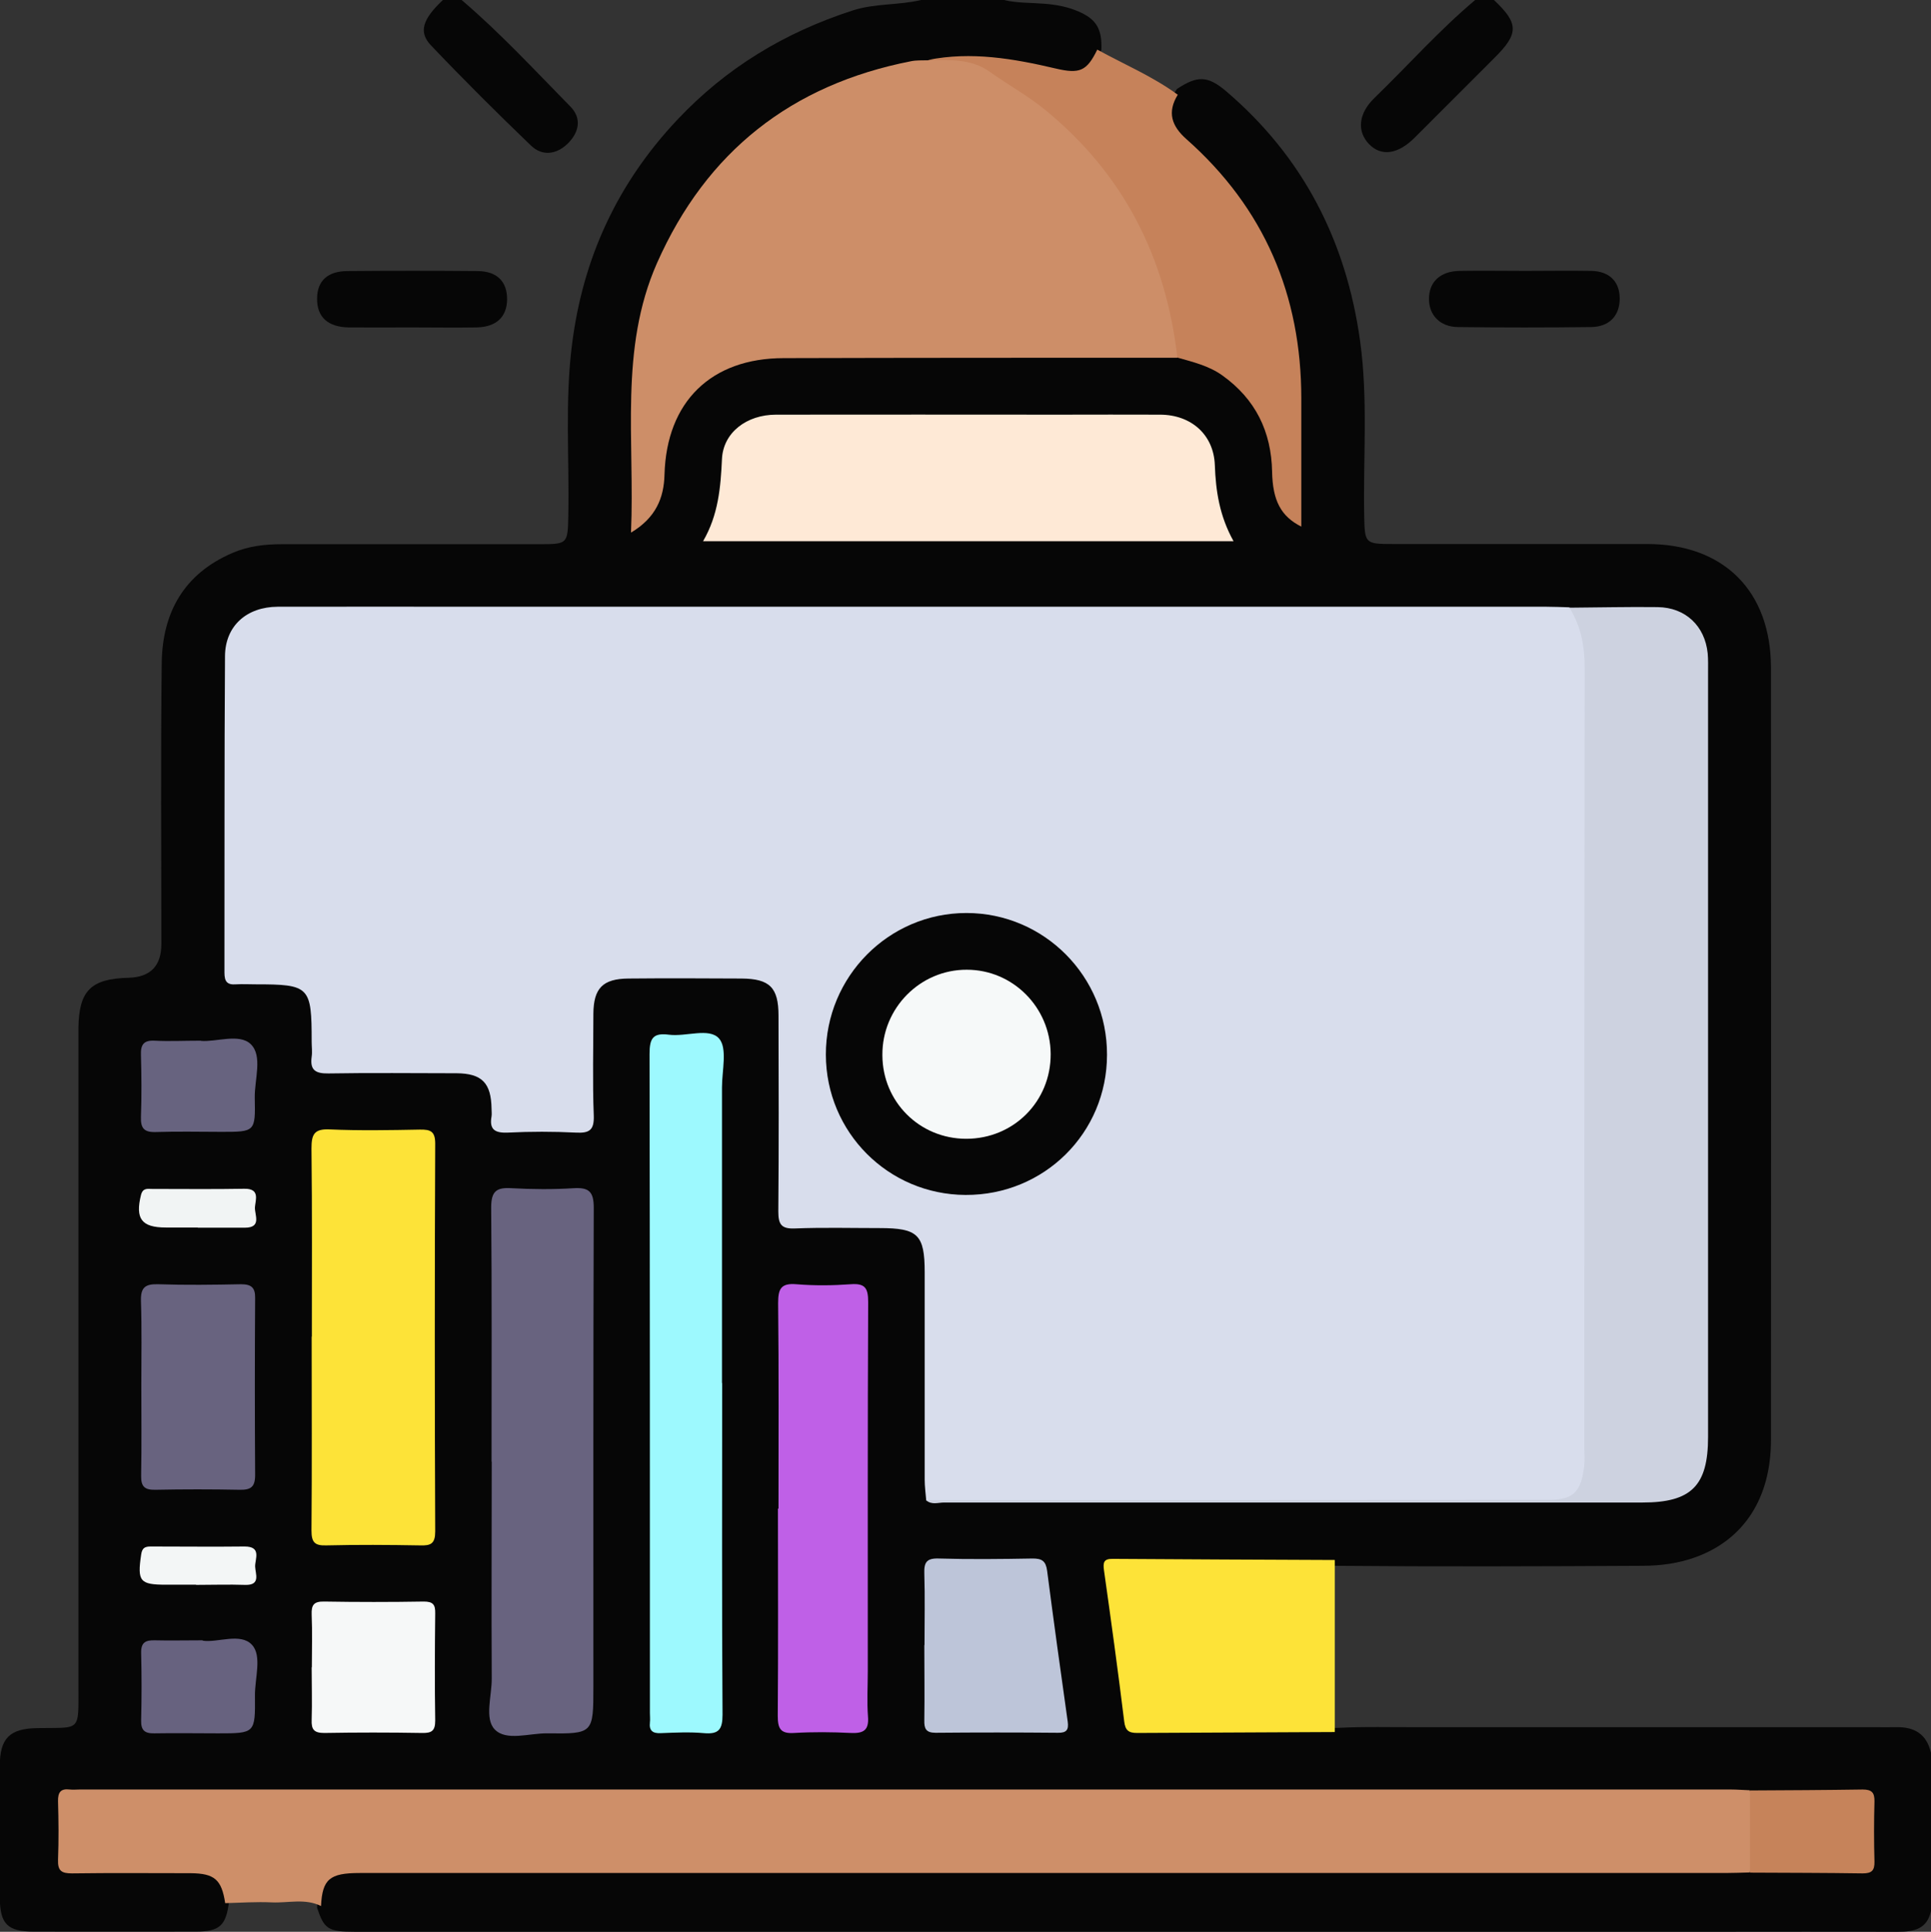 <?xml version="1.0" encoding="UTF-8"?>
<svg id="Capa_2" data-name="Capa 2" xmlns="http://www.w3.org/2000/svg" viewBox="0 0 103.16 103.19">
  <rect x="0" y="0" width="103.16" height="103.19" fill="#333333" stroke="none"/>
  <defs>
    <style>
      .cls-1 {
        fill: #ce8f69;
      }

      .cls-1, .cls-2, .cls-3, .cls-4, .cls-5, .cls-6, .cls-7, .cls-8, .cls-9, .cls-10, .cls-11, .cls-12, .cls-13, .cls-14, .cls-15, .cls-16, .cls-17, .cls-18, .cls-19 {
        stroke-width: 0px;
      }

      .cls-2 {
        fill: #bf60e7;
      }

      .cls-3 {
        fill: #f6f8f8;
      }

      .cls-4 {
        fill: #67627f;
      }

      .cls-5 {
        fill: #c6835a;
      }

      .cls-6 {
        fill: #cd8e68;
      }

      .cls-7 {
        fill: #bdc5d9;
      }

      .cls-8 {
        fill: #67637f;
      }

      .cls-9 {
        fill: #9df9fe;
      }

      .cls-10 {
        fill: #060606;
      }

      .cls-11 {
        fill: #f3f6f6;
      }

      .cls-12 {
        fill: #d8ddec;
      }

      .cls-13 {
        fill: #fee9d6;
      }

      .cls-14 {
        fill: #68637f;
      }

      .cls-15 {
        fill: #f1f4f4;
      }

      .cls-16 {
        fill: #f6f9f9;
      }

      .cls-17 {
        fill: #fde338;
      }

      .cls-18 {
        fill: #cdd2e0;
      }

      .cls-19 {
        fill: #c6825a;
      }
    </style>
  </defs>
  <g id="Capa_1-2" data-name="Capa 1">
    <g>
      <path class="cls-10" d="M103.16,93.62v8.46c-.21.96-.9,1.11-1.75,1.11-3.28-.01-6.57,0-9.85,0-24.2,0-48.39,0-72.59,0-1.44,0-1.65-.14-2.03-1.28.01-1.55.54-2.1,2.1-2.18.44-.02.87-.01,1.31-.01,23.95,0,47.89,0,71.84,0,.4,0,.81-.03,1.2.04,1.74-.05,3.47,0,5.21-.03,1.11-.02,1.18-.1,1.2-1.21,0-.5-.02-1,0-1.5.05-.78-.31-1.06-1.07-1.06-1.77,0-3.54.04-5.31-.02-.4.06-.8.04-1.21.04-28.89,0-57.79,0-86.68,0q-2.08,0-2.07,2.1c0,1.63.02,1.64,1.6,1.65,1.47,0,2.95,0,4.42,0,.3,0,.6,0,.9.02,1.23.1,1.69.55,1.86,1.8-.16,1.31-.49,1.63-1.79,1.63-2.88,0-5.77.01-8.65,0-1.4,0-1.8-.41-1.81-1.8-.01-2.35-.01-4.7,0-7.05,0-1.47.52-2,2.01-2.02,2.35-.04,2.19.24,2.19-2.27,0-11.38,0-22.75,0-34.13,0-.34,0-.67,0-1.01.03-1.98.66-2.62,2.68-2.67q1.75-.05,1.75-1.8c0-5-.04-10,.02-15,.03-2.71,1.19-4.78,3.77-5.89.85-.37,1.74-.47,2.65-.47,4.6,0,9.19,0,13.79,0,1.48,0,1.48-.03,1.51-1.53.06-3.05-.19-6.11.2-9.15.58-4.6,2.42-8.59,5.62-11.99,2.63-2.79,5.75-4.67,9.37-5.84,1.2-.39,2.45-.27,3.65-.56h4.43c.71.17,1.44.14,2.16.2.64.05,1.25.16,1.84.42.95.41,1.25.94,1.21,2.04-.52,1.24-1.12,1.59-2.4,1.31-1.89-.41-3.78-.75-5.72-.68-.37.01-.73.02-1.08.13-6.97,1-11.78,4.79-14.47,11.28-.67,1.62-1,3.35-1.1,5.09-.14,2.51-.05,5.03-.04,7.54,0,.1.04.19.18.3.81-.68.99-1.61,1.01-2.59.04-1.84.74-3.36,2.09-4.62,1.05-.98,2.27-1.58,3.7-1.58,7.27-.02,14.54-.05,21.81.01,3.31.62,5.25,2.84,5.38,6.18.04.89.19,1.72.81,2.41.32-.15.23-.42.23-.62-.06-2.68.14-5.36-.18-8.04-.44-3.72-1.9-6.96-4.45-9.71-.52-.57-1.1-1.08-1.62-1.65-.89-.97-.91-1.53-.11-2.67,1.08-.71,1.63-.72,2.62.12,4.12,3.51,6.42,8.01,7.16,13.34.43,3.1.16,6.23.22,9.35.03,1.47.04,1.5,1.54,1.5,4.53,0,9.06,0,13.58,0,4.08,0,6.6,2.5,6.61,6.59.01,13.76.01,27.51,0,41.27,0,3.1-1.44,5.31-4,6.25-.92.34-1.9.47-2.87.47-5.47.03-10.93.05-16.4,0-3.51.06-7.03,0-10.54.03-1.43,0-1.52.1-1.32,1.48.27,1.92.51,3.85.77,5.77.16,1.21.31,1.34,1.53,1.35,3.21.03,6.43-.03,9.64.03,1.48-.08,2.95-.03,4.43-.04,8.08,0,16.17,0,24.25,0,.4,0,.81.01,1.21,0,.96-.02,1.61.37,1.84,1.34Z"/>
      <path class="cls-10" d="M24.66,0c2.07,1.76,3.91,3.76,5.81,5.69.62.63.47,1.37-.13,1.97-.61.6-1.37.7-1.98.11-1.81-1.74-3.6-3.52-5.33-5.34-.69-.72-.45-1.41.63-2.43h1.01Z"/>
      <path class="cls-10" d="M79.81,0c1.33,1.25,1.34,1.79.03,3.09-1.42,1.42-2.84,2.84-4.26,4.26-.9.9-1.79,1.02-2.44.35-.66-.69-.57-1.63.28-2.46,1.8-1.74,3.47-3.63,5.39-5.24h1.01Z"/>
      <path class="cls-12" d="M49.48,80.13c-.03-.36-.08-.73-.08-1.09,0-3.69,0-7.38,0-11.07,0-2.02-.36-2.37-2.41-2.37-1.51,0-3.02-.04-4.53.02-.73.03-.88-.23-.88-.91.03-3.49.02-6.98.01-10.46,0-1.5-.47-1.97-1.98-1.98-2.01-.01-4.02-.02-6.03,0-1.38.01-1.87.52-1.88,1.88,0,1.81-.05,3.62.02,5.43.03.79-.23.96-.96.92-1.2-.06-2.42-.06-3.62,0-.69.03-1.01-.15-.88-.87.02-.13,0-.27,0-.4-.02-1.38-.51-1.89-1.87-1.9-2.28,0-4.56-.03-6.84.01-.69.01-1-.17-.9-.89.04-.26,0-.54,0-.8,0-2.96-.1-3.07-3.02-3.07-.34,0-.67-.02-1.01,0-.49.04-.63-.15-.63-.63.01-5.63-.01-11.27.03-16.9.01-1.62,1.16-2.63,2.81-2.64,3.65-.01,7.31,0,10.96,0,18.94,0,37.88,0,56.83,0,.4,0,.8.02,1.2.03.73.35.89,1.05,1.05,1.73.13.56.09,1.13.09,1.7,0,13.68,0,27.35,0,41.03,0,.81,0,1.61-.3,2.38-.25.62-.61.95-1.35.95-11.09-.02-22.18-.01-33.27-.01-.2,0-.41.03-.58-.1Z"/>
      <path class="cls-1" d="M17.16,101.82c-.85-.43-1.76-.16-2.64-.2-.83-.04-1.66.02-2.49.04-.19-1.26-.57-1.59-1.85-1.6-2.11,0-4.23-.02-6.34.01-.56,0-.76-.14-.74-.73.04-1.04.03-2.08,0-3.12-.01-.48.14-.69.63-.63.17.02.34,0,.5,0,29.42,0,58.83,0,88.25,0,.33,0,.67.03,1,.04.53,1.46.53,2.93,0,4.39-.44.01-.87.03-1.31.03-24.32,0-48.64,0-72.96,0-1.6,0-1.99.33-2.06,1.76Z"/>
      <path class="cls-6" d="M62.9,19.11c-7.01,0-14.02,0-21.03.02-3.88,0-6.26,2.33-6.37,6.21-.03,1.27-.47,2.32-1.79,3.11.21-4.94-.64-9.8,1.39-14.4,2.64-5.96,7.19-9.53,13.57-10.78.29-.06.6-.04.9-.05,1.47-.24,2.79-.01,4.1.8,5.23,3.25,8.33,7.89,9.33,13.96.06.39.21.79-.11,1.14Z"/>
      <path class="cls-18" d="M49.48,80.13c11.06,0,22.12,0,33.18-.01,1.37,0,1.79-.37,1.97-1.77.04-.33.01-.67.01-1,0-13.88,0-27.76.02-41.64,0-1.18-.19-2.26-.82-3.25,1.57-.01,3.15-.05,4.72-.03,1.48.02,2.52,1,2.67,2.47.03.33.02.67.02,1.01,0,13.62,0,27.23,0,40.85,0,2.6-.89,3.5-3.5,3.5-12.44,0-24.88,0-37.31,0-.32,0-.67.14-.96-.12Z"/>
      <path class="cls-13" d="M65.9,28.91h-28.34c.82-1.41.94-2.89,1.01-4.4.07-1.4,1.31-2.36,2.89-2.36,5.07-.01,10.13,0,15.2,0,1.78,0,3.56-.01,5.33,0,1.65.01,2.85,1.07,2.91,2.69.05,1.39.25,2.72,1,4.07Z"/>
      <path class="cls-14" d="M26.26,78.08c0-4.53.02-9.06-.02-13.58,0-.88.29-1.08,1.09-1.03,1.1.06,2.22.07,3.32,0,.83-.05,1.07.2,1.07,1.05-.03,8.52-.02,17.04-.02,25.56,0,2.52,0,2.54-2.47,2.51-.96-.01-2.19.43-2.8-.21-.56-.58-.15-1.79-.16-2.73-.02-3.86,0-7.71,0-11.57Z"/>
      <path class="cls-17" d="M16.66,71.41c0-3.35.02-6.7-.02-10.05,0-.75.13-1.07.97-1.03,1.6.07,3.22.04,4.82.01.57-.01.82.09.82.75-.03,6.9-.03,13.81,0,20.71,0,.66-.23.77-.81.75-1.67-.03-3.35-.04-5.02,0-.63.02-.78-.19-.78-.8.03-3.45.01-6.9.01-10.36Z"/>
      <path class="cls-9" d="M38.58,73.88c0,5.9-.02,11.8.02,17.71,0,.79-.2,1.06-.99.99-.76-.07-1.54-.03-2.31,0-.43.02-.63-.13-.58-.57.02-.17,0-.34,0-.5,0-11.74,0-23.47-.02-35.21,0-.83.18-1.14,1.03-1.03.92.12,2.15-.39,2.68.2.46.51.16,1.72.16,2.62,0,5.26,0,10.53,0,15.79Z"/>
      <path class="cls-19" d="M62.9,19.11c-.61-5.35-2.86-9.8-7.06-13.24-.94-.77-1.99-1.34-2.97-2.04-1.01-.72-2.15-.61-3.29-.63,2.31-.46,4.57-.07,6.82.46,1.28.3,1.66.14,2.22-1.01,1.44.79,2.96,1.43,4.3,2.41-.57.93-.34,1.66.46,2.37,4.16,3.68,6.14,8.33,6.14,13.86,0,2.27,0,4.53,0,6.84-1.09-.55-1.53-1.39-1.56-2.93-.04-2.15-.89-3.88-2.65-5.14-.72-.52-1.57-.72-2.41-.96Z"/>
      <path class="cls-2" d="M41.59,80.59c0-3.66.02-7.31-.02-10.97,0-.75.13-1.09.97-1.02.97.08,1.95.07,2.91,0,.79-.06.93.23.93.96-.03,6.57-.02,13.15-.02,19.72,0,.81-.05,1.61.01,2.41.06.74-.24.91-.92.88-1-.05-2.01-.06-3.02,0-.74.05-.88-.24-.88-.92.03-3.69.01-7.38.01-11.07Z"/>
      <path class="cls-17" d="M71.31,83.33c0,3.06,0,6.13,0,9.19-3.52.02-7.04.03-10.56.05-.45,0-.63-.13-.69-.61-.33-2.69-.7-5.38-1.08-8.07-.06-.42-.02-.63.46-.62,3.96.03,7.91.04,11.87.06Z"/>
      <path class="cls-14" d="M7.55,74.01c0-1.51.03-3.02-.02-4.52-.02-.72.23-.91.92-.89,1.47.05,2.95.03,4.42,0,.55,0,.77.17.76.74-.02,3.15-.02,6.3,0,9.45,0,.64-.23.8-.82.79-1.51-.03-3.01-.03-4.52,0-.56.01-.76-.17-.75-.75.03-1.61.01-3.22.01-4.82Z"/>
      <path class="cls-7" d="M49.39,87.88c0-1.27.03-2.55-.01-3.82-.02-.59.11-.83.76-.81,1.67.05,3.35.03,5.03,0,.5,0,.7.14.77.65.35,2.69.72,5.38,1.1,8.06.06.43-.05.61-.52.6-2.18-.02-4.36-.02-6.54,0-.52,0-.61-.23-.6-.67.02-1.34,0-2.68,0-4.02Z"/>
      <path class="cls-3" d="M16.66,89.07c0-.94.03-1.88-.01-2.82-.02-.51.11-.71.66-.7,1.78.03,3.55.03,5.33,0,.49,0,.62.16.61.63-.02,1.91-.03,3.82,0,5.73,0,.55-.19.67-.7.66-1.74-.03-3.49-.03-5.23,0-.55,0-.69-.19-.67-.7.03-.94,0-1.88,0-2.82Z"/>
      <path class="cls-4" d="M10.83,87.64c.79.12,2.02-.44,2.63.22.55.59.15,1.79.16,2.72.02,2.01,0,2.01-1.97,2.01-1.14,0-2.27-.02-3.41,0-.52.01-.71-.17-.7-.69.03-1.2.03-2.41,0-3.61-.01-.56.24-.68.72-.67.8.02,1.6,0,2.57,0Z"/>
      <path class="cls-5" d="M93.49,100.03c0-1.46,0-2.93,0-4.39,2.01-.01,4.01-.02,6.02-.05.48,0,.64.16.63.64-.03,1.07-.03,2.14,0,3.21.01.48-.15.63-.63.63-2.01-.03-4.01-.03-6.02-.04Z"/>
      <path class="cls-8" d="M10.74,55.6c.8.07,2.04-.41,2.65.17.66.63.2,1.9.22,2.88.04,1.81.01,1.81-1.78,1.81-1.17,0-2.34-.03-3.51.01-.63.02-.81-.21-.79-.81.04-1.1.03-2.21,0-3.31-.02-.55.15-.79.73-.76.77.04,1.54,0,2.47,0Z"/>
      <path class="cls-15" d="M10.57,65.57c-.57,0-1.14,0-1.71,0-1.3,0-1.64-.47-1.33-1.73.1-.4.35-.33.6-.33,1.64,0,3.28.02,4.93-.01.84-.01.59.59.56.98-.03.4.39,1.1-.54,1.1-.84,0-1.68,0-2.51,0Z"/>
      <path class="cls-11" d="M10.47,84.65c-.53,0-1.07,0-1.6,0-1.4,0-1.54-.18-1.33-1.6.05-.36.19-.44.51-.44,1.67,0,3.34.02,5.02,0,.92,0,.55.67.56,1.07.01.38.32,1.01-.54.98-.87-.03-1.74,0-2.61,0Z"/>
      <path class="cls-10" d="M81.49,14.47c1.17,0,2.35-.02,3.52,0,.98.02,1.52.58,1.52,1.48,0,.9-.54,1.5-1.51,1.52-2.38.03-4.76.03-7.14,0-.95-.01-1.54-.64-1.54-1.5,0-.91.6-1.48,1.63-1.5,1.17-.02,2.35,0,3.52,0Z"/>
      <path class="cls-10" d="M21.94,17.49c-1.1,0-2.21.01-3.31,0-1.12-.02-1.7-.56-1.69-1.54,0-.94.56-1.47,1.63-1.47,2.31-.02,4.62-.02,6.93,0,1.05,0,1.6.56,1.59,1.52-.01.93-.58,1.47-1.63,1.49-1.17.02-2.34,0-3.51,0Z"/>
      <path class="cls-10" d="M59.14,56.34c0,4.18-3.36,7.51-7.56,7.49-4.13-.02-7.45-3.35-7.46-7.49-.01-4.17,3.36-7.57,7.51-7.57,4.15,0,7.52,3.39,7.51,7.57Z"/>
      <path class="cls-16" d="M47.14,56.36c-.02-2.51,2.02-4.57,4.51-4.56,2.46,0,4.46,2.01,4.48,4.49.02,2.53-1.97,4.54-4.51,4.54-2.49,0-4.47-1.97-4.48-4.46Z"/>
    </g>
  </g>
</svg>